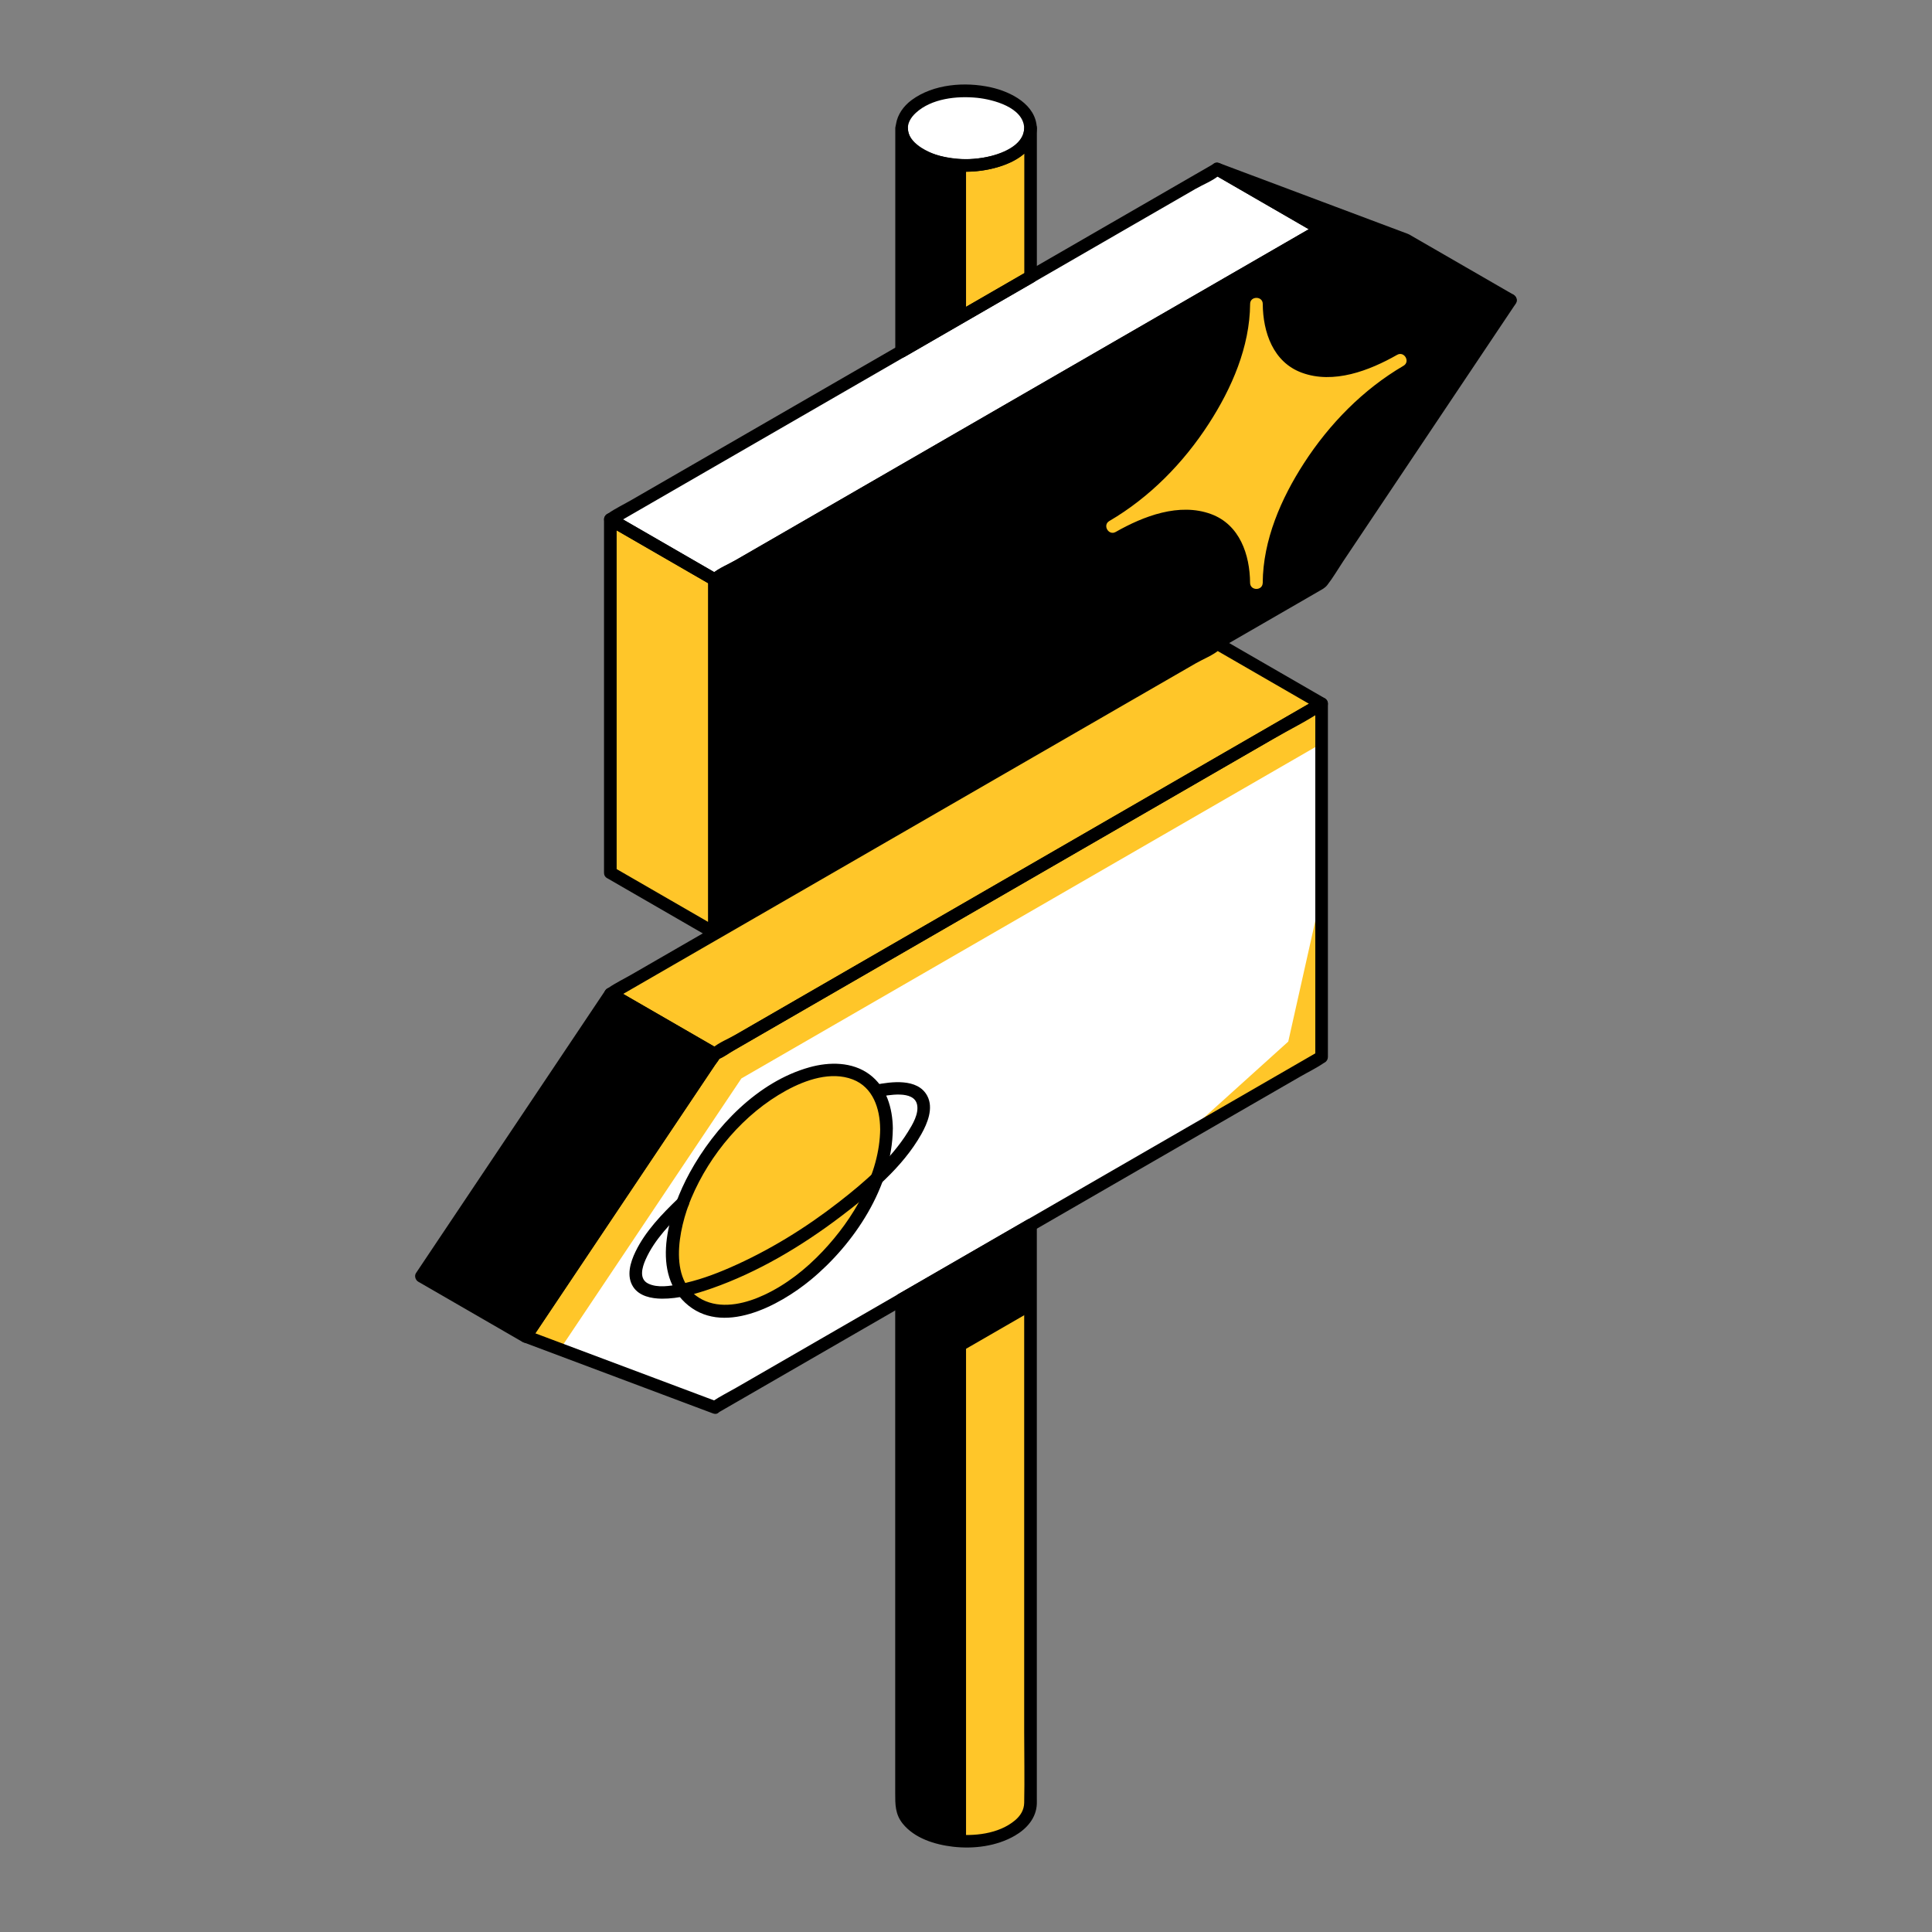<?xml version="1.0" encoding="UTF-8"?>
<svg id="Layer_1" data-name="Layer 1" xmlns="http://www.w3.org/2000/svg" viewBox="0 0 500 500">
  <rect x="0" y="0" width="500" height="500" fill="#808080" stroke="none"/>
  <defs>
    <style>
      .cls-1 {
        fill: #fff;
      }

      .cls-2 {
        fill: #ffc629;
      }
    </style>
  </defs>
  <polygon points="341.98 59.33 184.93 150 184.93 241.43 341.98 150.75 390.91 77.69 341.98 59.33"/>
  <path class="cls-2" d="m325.16,78.67c0,19.92-16.68,45.71-37.25,57.58,20.57-11.88,37.25-5.35,37.25,14.57,0-19.93,16.68-45.71,37.25-57.58-20.57,11.88-37.25,5.35-37.25-14.57Z"/>
  <polygon class="cls-1" points="184.96 364.23 342.02 273.55 342.02 182.12 184.96 272.8 136.04 345.86 184.96 364.23"/>
  <polygon class="cls-2" points="191.87 279.1 342.02 192.41 342.02 182.12 184.96 272.8 136.04 345.86 144.93 349.2 191.87 279.1"/>
  <ellipse class="cls-2" cx="201.78" cy="308.1" rx="36.36" ry="20.37" transform="translate(-165.02 274.96) rotate(-51.62)"/>
  <polygon points="136.04 345.86 109.07 330.29 158 257.22 184.96 272.8 136.04 345.86"/>
  <polygon class="cls-2" points="342.02 182.12 315.06 166.55 158 257.22 184.96 272.8 342.02 182.12"/>
  <polygon class="cls-2" points="157.96 225.86 184.93 241.43 184.93 150 157.96 134.43 157.96 225.86"/>
  <polygon class="cls-1" points="341.98 59.33 315.02 43.75 157.96 134.43 184.93 150 341.98 59.33"/>
  <polygon points="363.94 62.12 390.91 77.69 341.98 59.33 315.02 43.75 363.94 62.12"/>
  <ellipse class="cls-1" cx="250.01" cy="33.17" rx="16.69" ry="9.64"/>
  <path class="cls-2" d="m233.32,336.31v130.54c0,5.32,7.47,9.64,16.69,9.64s16.69-4.31,16.69-9.64v-149.82l-33.38,19.27Z"/>
  <polygon points="233.32 358.7 266.7 339.43 266.7 317.04 233.32 336.31 233.32 358.7"/>
  <path class="cls-2" d="m266.7,71.65v-38.47c0,5.32-7.47,9.64-16.69,9.64s-16.69-4.31-16.69-9.64v57.75l33.38-19.27Z"/>
  <polygon class="cls-2" points="341.98 231.28 333.4 269.56 307.22 293.19 342.02 273.55 341.98 231.28"/>
  <path d="m233.32,336.31v130.54c0,5.32,7.47,9.64,16.69,9.64v-149.82l-16.69,9.64Z"/>
  <path d="m250.01,42.81c-9.22,0-16.69-4.31-16.69-9.64v57.75l16.69-9.64v-38.47Z"/>
  <g>
    <path d="m341.16,57.91c-5.21,3.01-10.41,6.01-15.62,9.02-12.5,7.22-25,14.44-37.5,21.65-15.12,8.73-30.25,17.46-45.37,26.2-13.08,7.55-26.15,15.1-39.23,22.65-4.31,2.49-8.62,4.98-12.93,7.46-2.02,1.17-4.21,2.22-6.14,3.54-.08.06-.18.1-.27.15-.5.29-.81.84-.81,1.41,0,10.29,0,20.57,0,30.86,0,16.41,0,32.81,0,49.22,0,3.78,0,7.57,0,11.35,0,1.25,1.39,2.03,2.46,1.41,10.74-6.2,21.48-12.4,32.22-18.6,21.75-12.56,43.5-25.11,65.25-37.67,17.52-10.12,35.05-20.24,52.57-30.35,1.87-1.08,3.75-2.16,5.62-3.25.82-.47,1.51-.81,2.1-1.56,1.48-1.9,2.72-4.05,4.05-6.05,2.73-4.07,5.46-8.15,8.18-12.22,11.94-17.82,23.87-35.65,35.81-53.47.26-.38.51-.77.77-1.15.64-.95-.06-2.06-.98-2.4-14.31-5.37-28.62-10.74-42.93-16.11-2-.75-4-1.5-6-2.25-1.97-.74-2.83,2.42-.87,3.15,14.31,5.37,28.62,10.74,42.93,16.11,2,.75,4,1.5,6,2.25-.33-.8-.65-1.6-.98-2.4-10.51,15.69-21.02,31.39-31.53,47.08-5.32,7.95-10.65,15.9-15.97,23.85-.39.59-1.08,1.29-1.32,1.97-.17.49.96-.53.21-.27-1.3.46-2.61,1.51-3.8,2.2-16.01,9.25-32.03,18.49-48.04,27.74-22.03,12.72-44.07,25.44-66.1,38.16-8.46,4.89-16.92,9.77-25.39,14.66-4.23,2.45-8.84,4.64-12.86,7.43-.19.13-.4.23-.6.34l2.46,1.41c0-10.29,0-20.57,0-30.86,0-16.41,0-32.81,0-49.22,0-3.78,0-7.57,0-11.35l-.81,1.41c5.21-3.01,10.41-6.01,15.62-9.02,12.5-7.22,25-14.44,37.5-21.65,15.12-8.73,30.25-17.46,45.37-26.2,13.08-7.55,26.15-15.1,39.23-22.65,4.31-2.49,8.62-4.98,12.93-7.46,2.03-1.17,4.19-2.24,6.14-3.54.08-.06.18-.1.27-.15,1.82-1.05.18-3.88-1.65-2.83Z"/>
    <path class="cls-2" d="m323.53,78.67c-.08,11.08-4.76,21.82-10.69,30.98-6.55,10.13-15.3,19.08-25.75,25.19-1.82,1.06-.18,3.87,1.65,2.83,7.18-4.09,16.46-7.66,24.69-4.62,7.41,2.73,10.03,10.48,10.09,17.78.02,2.11,3.26,2.11,3.27,0,.08-11.08,4.76-21.82,10.69-30.98,6.55-10.13,15.3-19.08,25.75-25.19,1.82-1.06.18-3.87-1.65-2.83-7.18,4.09-16.46,7.66-24.69,4.62-7.41-2.73-10.03-10.48-10.09-17.78-.02-2.1-3.29-2.11-3.27,0,.07,8.53,3.34,17.2,11.73,20.64,9.23,3.78,19.82,0,27.98-4.65-.55-.94-1.1-1.88-1.65-2.83-10.94,6.39-20.07,15.76-26.92,26.36-6.23,9.64-11.05,20.99-11.13,32.63h3.27c-.07-8.53-3.34-17.2-11.73-20.64-9.23-3.78-19.82,0-27.98,4.65.55.94,1.1,1.88,1.65,2.83,10.94-6.39,20.07-15.76,26.92-26.36,6.23-9.64,11.05-20.99,11.13-32.63.01-2.11-3.26-2.11-3.27,0Z"/>
    <path d="m185.79,365.64c5.21-3.01,10.41-6.01,15.62-9.02,12.5-7.22,25-14.44,37.5-21.65,15.12-8.73,30.25-17.46,45.37-26.2,13.08-7.55,26.15-15.1,39.23-22.65,4.31-2.49,8.62-4.98,12.93-7.46,2.02-1.17,4.21-2.22,6.14-3.54.08-.06.18-.1.27-.15.5-.29.81-.84.81-1.41,0-10.29,0-20.57,0-30.86,0-16.41,0-32.81,0-49.22,0-3.78,0-7.57,0-11.35,0-1.25-1.39-2.03-2.46-1.41-10.74,6.2-21.48,12.4-32.22,18.6-21.75,12.56-43.5,25.11-65.25,37.67-17.52,10.12-35.05,20.24-52.57,30.35-1.87,1.08-3.75,2.16-5.62,3.25-.82.47-1.51.81-2.1,1.56-1.48,1.9-2.72,4.05-4.05,6.05-2.73,4.07-5.46,8.15-8.18,12.22-11.94,17.82-23.87,35.65-35.81,53.47-.26.38-.51.77-.77,1.15-.64.95.06,2.06.98,2.4,14.31,5.37,28.62,10.74,42.93,16.11,2,.75,4,1.5,6,2.25s2.83-2.42.87-3.15c-14.31-5.37-28.62-10.74-42.93-16.11-2-.75-4-1.5-6-2.25.33.8.65,1.6.98,2.4,10.51-15.69,21.02-31.39,31.53-47.08,5.32-7.95,10.65-15.9,15.97-23.85.39-.59,1.08-1.29,1.32-1.97.17-.49-.96.53-.21.27,1.3-.46,2.61-1.51,3.8-2.2,16.01-9.25,32.03-18.49,48.04-27.74,22.03-12.72,44.07-25.44,66.1-38.16,8.46-4.89,16.92-9.77,25.39-14.66,4.23-2.45,8.84-4.64,12.86-7.43.19-.13.4-.23.6-.34l-2.46-1.41c0,10.29,0,20.57,0,30.86,0,16.41,0,32.81,0,49.22,0,3.78,0,7.57,0,11.35l.81-1.41c-5.21,3.01-10.41,6.01-15.62,9.02-12.5,7.22-25,14.44-37.5,21.65-15.12,8.73-30.25,17.46-45.37,26.2-13.08,7.55-26.15,15.1-39.23,22.65-4.31,2.49-8.62,4.98-12.93,7.46-2.03,1.17-4.19,2.24-6.14,3.54-.08.06-.18.1-.27.15-1.82,1.05-.18,3.88,1.65,2.83Z"/>
    <path d="m231.07,292.13c-.06-5.32-1.62-10.82-6.08-14.1-4.45-3.27-10.36-3.25-15.49-1.82-13.41,3.73-24.53,15.44-31.03,27.33-5.04,9.22-10.3,25.05-1.16,33.59,9.49,8.87,24.38.79,32.5-5.9,11.25-9.28,21.11-24.08,21.25-39.1.02-2.11-3.25-2.11-3.27,0-.11,11.84-6.98,23.35-14.89,31.72-4.34,4.59-9.39,8.6-15.14,11.28-4.54,2.12-10.26,3.6-15.11,1.62-10.26-4.19-7-18.93-3.73-26.69,4.81-11.39,13.65-21.87,24.55-27.84,5.03-2.75,11.56-5.03,17.22-2.86,5.26,2.02,7.04,7.56,7.09,12.76.02,2.1,3.29,2.11,3.27,0Z"/>
    <path d="m175.54,310.14c-4.19,4.02-8.52,8.5-11.07,13.78-1.34,2.76-2.43,6.34-.59,9.14,1.58,2.4,4.71,3.01,7.39,3.04,4.38.04,8.81-1.23,12.91-2.66,11.99-4.2,23.24-10.91,33.34-18.56,7.76-5.87,16.05-12.73,20.91-21.34,1.6-2.84,3.24-6.79,1.53-9.96-2.49-4.62-9.33-3.64-13.53-2.83-2.06.4-1.19,3.56.87,3.15,2.47-.48,9.19-1.83,10.03,1.94.53,2.39-1.16,5.18-2.36,7.1-4.45,7.15-11.24,13-17.82,18.12-8.65,6.74-18.17,12.61-28.23,17-4.17,1.82-8.51,3.4-12.99,4.27-2.49.49-5.75,1.03-8.15-.13-2.47-1.19-1.6-4.19-.71-6.2,2.32-5.26,6.69-9.65,10.77-13.57,1.52-1.46-.79-3.77-2.31-2.31h0Z"/>
    <path d="m136.86,344.45c-8.99-5.19-17.98-10.38-26.96-15.57l.59,2.24c5.51-8.23,11.02-16.45,16.53-24.68,8.78-13.11,17.56-26.23,26.35-39.34,2.02-3.01,4.04-6.03,6.05-9.04l-2.24.59c8.99,5.19,17.98,10.38,26.96,15.57l-.59-2.24c-5.51,8.23-11.02,16.45-16.53,24.68-8.78,13.11-17.56,26.23-26.35,39.34-2.02,3.01-4.04,6.03-6.05,9.04-1.17,1.75,1.66,3.39,2.83,1.65,5.51-8.23,11.02-16.45,16.53-24.68,8.78-13.11,17.56-26.23,26.35-39.34,2.02-3.01,4.04-6.03,6.05-9.04.49-.73.14-1.82-.59-2.24-8.99-5.19-17.98-10.38-26.96-15.57-.8-.46-1.74-.15-2.24.59-5.51,8.23-11.02,16.45-16.53,24.68-8.78,13.11-17.56,26.23-26.35,39.34-2.02,3.01-4.04,6.03-6.05,9.04-.49.73-.14,1.82.59,2.24,8.99,5.19,17.98,10.38,26.96,15.57,1.83,1.06,3.48-1.77,1.65-2.83Z"/>
    <path d="m342.85,180.71c-8.99-5.19-17.98-10.38-26.96-15.57-.51-.29-1.14-.29-1.65,0-5.21,3.01-10.41,6.01-15.62,9.02-12.5,7.22-25,14.44-37.5,21.65-15.12,8.73-30.25,17.46-45.37,26.2-13.08,7.55-26.15,15.1-39.23,22.65-4.31,2.49-8.62,4.98-12.93,7.46-2.02,1.17-4.21,2.22-6.14,3.54-.08.06-.18.1-.27.15-1.06.61-1.06,2.21,0,2.83,8.99,5.19,17.98,10.38,26.96,15.57.51.29,1.14.29,1.65,0,5.21-3.01,10.41-6.01,15.62-9.02,12.5-7.22,25-14.44,37.5-21.65,15.12-8.73,30.25-17.46,45.37-26.2,13.08-7.55,26.15-15.1,39.23-22.65,4.31-2.49,8.62-4.98,12.93-7.46,2.03-1.17,4.19-2.24,6.14-3.54.08-.06.18-.1.27-.15,1.82-1.05.18-3.88-1.65-2.83-5.21,3.01-10.41,6.01-15.62,9.02-12.5,7.22-25,14.44-37.5,21.65-15.12,8.73-30.25,17.46-45.37,26.2-13.08,7.55-26.15,15.1-39.23,22.65-4.31,2.49-8.62,4.98-12.93,7.46-1.91,1.1-4.47,2.08-6.14,3.54-.07.06-.18.11-.27.15h1.65c-8.99-5.19-17.98-10.38-26.96-15.57v2.83c5.21-3.01,10.41-6.01,15.62-9.02,12.5-7.22,25-14.44,37.5-21.65,15.12-8.73,30.25-17.46,45.37-26.2,13.08-7.55,26.15-15.1,39.23-22.65,4.31-2.49,8.62-4.98,12.93-7.46,1.91-1.1,4.47-2.08,6.14-3.54.07-.06.18-.11.27-.15h-1.65c8.99,5.19,17.98,10.38,26.96,15.57,1.83,1.06,3.48-1.77,1.65-2.83Z"/>
    <path d="m157.14,227.27c8.99,5.19,17.98,10.38,26.96,15.57,1.07.62,2.46-.17,2.46-1.41,0-16.6,0-33.19,0-49.79,0-10.51,0-21.01,0-31.52,0-2.89,0-5.78,0-8.67,0-.46.06-.96,0-1.42-.16-1.25-1.11-1.61-2.07-2.16-8.57-4.95-17.14-9.9-25.71-14.85-1.07-.62-2.46.17-2.46,1.41,0,10.29,0,20.57,0,30.86,0,16.41,0,32.81,0,49.22,0,3.78,0,7.57,0,11.35,0,2.11,3.27,2.11,3.27,0,0-10.29,0-20.57,0-30.86,0-16.41,0-32.81,0-49.22,0-3.78,0-7.57,0-11.35-.82.47-1.64.94-2.46,1.41,8.99,5.19,17.98,10.38,26.96,15.57l-.81-1.41c0,10.29,0,20.57,0,30.86,0,16.41,0,32.81,0,49.22,0,3.78,0,7.57,0,11.35l2.46-1.41c-8.99-5.19-17.98-10.38-26.96-15.57-1.83-1.06-3.48,1.77-1.65,2.83Z"/>
    <path d="m342.81,57.91c-8.99-5.19-17.98-10.38-26.96-15.57-.51-.29-1.14-.29-1.65,0-5.21,3.01-10.41,6.01-15.62,9.02-12.5,7.22-25,14.44-37.5,21.65-15.12,8.73-30.25,17.46-45.37,26.2-13.08,7.55-26.15,15.1-39.23,22.65-4.31,2.49-8.62,4.98-12.93,7.46-2.02,1.17-4.21,2.22-6.14,3.54-.08.06-.18.1-.27.15-1.06.61-1.06,2.21,0,2.83,8.99,5.19,17.98,10.38,26.96,15.57.51.29,1.14.29,1.65,0,5.21-3.01,10.41-6.01,15.62-9.02,12.5-7.22,25-14.44,37.5-21.65,15.12-8.73,30.25-17.46,45.37-26.2,13.08-7.55,26.15-15.1,39.23-22.65,4.31-2.49,8.62-4.98,12.93-7.46,2.03-1.17,4.19-2.24,6.14-3.54.08-.06.18-.1.27-.15,1.82-1.05.18-3.88-1.65-2.83-5.21,3.01-10.41,6.01-15.62,9.02-12.5,7.22-25,14.44-37.5,21.65-15.12,8.73-30.25,17.46-45.37,26.2-13.08,7.55-26.15,15.1-39.23,22.65-4.31,2.49-8.62,4.98-12.93,7.46-1.91,1.1-4.47,2.08-6.14,3.54-.07.06-.18.11-.27.15h1.65c-8.99-5.19-17.98-10.38-26.96-15.57v2.83c5.21-3.01,10.41-6.01,15.62-9.02,12.5-7.22,25-14.44,37.5-21.65,15.12-8.73,30.25-17.46,45.37-26.2,13.08-7.55,26.15-15.1,39.23-22.65,4.31-2.49,8.62-4.98,12.93-7.46,1.91-1.1,4.47-2.08,6.14-3.54.07-.06.18-.11.27-.15h-1.65c8.99,5.19,17.98,10.38,26.96,15.57,1.83,1.06,3.48-1.77,1.65-2.83Z"/>
    <path d="m363.12,63.53c8.99,5.19,17.98,10.38,26.96,15.57.42-1,.84-1.99,1.26-2.99-11.09-4.16-22.18-8.33-33.27-12.49-5.01-1.88-10-3.78-15.02-5.64-.39-.15-.88-.43-.31-.11-.58-.32-1.15-.66-1.72-.99-2.74-1.58-5.48-3.17-8.23-4.75-5.65-3.27-11.31-6.53-16.96-9.8-.42,1-.84,1.99-1.26,2.99,14.31,5.37,28.62,10.74,42.93,16.11,2,.75,4,1.5,6,2.25s2.83-2.42.87-3.15c-14.31-5.37-28.62-10.74-42.93-16.11-2-.75-4-1.5-6-2.25-1.76-.66-2.83,2.08-1.26,2.99,4.79,2.76,9.57,5.53,14.36,8.29,3.11,1.8,6.22,3.59,9.33,5.39,1.22.7,2.42,1.52,3.72,2.08,4.12,1.76,8.43,3.16,12.62,4.74,7.39,2.78,14.79,5.55,22.18,8.33,4.69,1.76,9.38,3.52,14.06,5.28,1.76.66,2.83-2.08,1.26-2.99-8.99-5.19-17.98-10.38-26.96-15.57-1.83-1.06-3.48,1.77-1.65,2.83Z"/>
    <path d="m265.06,33.17c-.14,4.65-6.29,6.78-10.01,7.53-5.41,1.09-11.83.56-16.57-2.46-1.58-1.01-3.24-2.55-3.5-4.52-.23-1.79.78-3.36,2.05-4.52,4.04-3.71,10.59-4.41,15.79-3.89,4.19.42,12.08,2.48,12.24,7.86.06,2.1,3.33,2.11,3.27,0-.18-6.11-6.68-9.41-11.9-10.57-6.65-1.48-14.82-.88-20.47,3.27-4.44,3.27-5.78,8.81-1.79,13.05,4.7,5.01,13,6.09,19.47,5.29,5.96-.74,14.48-3.85,14.69-11.04.06-2.11-3.21-2.1-3.27,0Z"/>
    <path d="m231.68,336.31v127.77c0,2.87-.03,5.41,1.92,7.85,3.08,3.84,8.34,5.45,13.04,6,5.35.62,11.27-.12,15.99-2.85,3.08-1.78,5.56-4.56,5.7-8.24.02-.45,0-.9,0-1.36v-148.44c0-1.25-1.39-2.03-2.46-1.41-9.73,5.62-19.45,11.23-29.18,16.85-1.4.81-2.8,1.62-4.2,2.42-1.82,1.05-.18,3.88,1.65,2.83,9.73-5.62,19.45-11.23,29.18-16.85,1.4-.81,2.8-1.62,4.2-2.42-.82-.47-1.64-.94-2.46-1.41v131.11c0,6.13.13,12.27,0,18.4-.04,1.87-.95,3.34-2.37,4.54-4.23,3.56-10.77,4.23-16.05,3.57-4.96-.61-11.69-2.94-11.69-8.79v-129.55c0-2.11-3.27-2.11-3.27,0Z"/>
    <path d="m268.34,71.65v-38.47c0-2.11-3.2-2.1-3.27,0-.22,6.38-10.33,8-15.05,8s-14.83-1.62-15.05-8c-.07-2.1-3.27-2.11-3.27,0v57.75c0,1.25,1.39,2.03,2.46,1.41,9.73-5.62,19.45-11.23,29.18-16.85,1.4-.81,2.8-1.62,4.2-2.42,1.82-1.05.18-3.88-1.65-2.83-9.73,5.62-19.45,11.23-29.18,16.85-1.4.81-2.8,1.62-4.2,2.42l2.46,1.41v-57.75h-3.27c.3,8.52,11.54,11.27,18.33,11.27,6.79,0,18.03-2.76,18.33-11.27h-3.27v38.47c0,2.11,3.27,2.11,3.27,0Z"/>
  </g>
</svg>